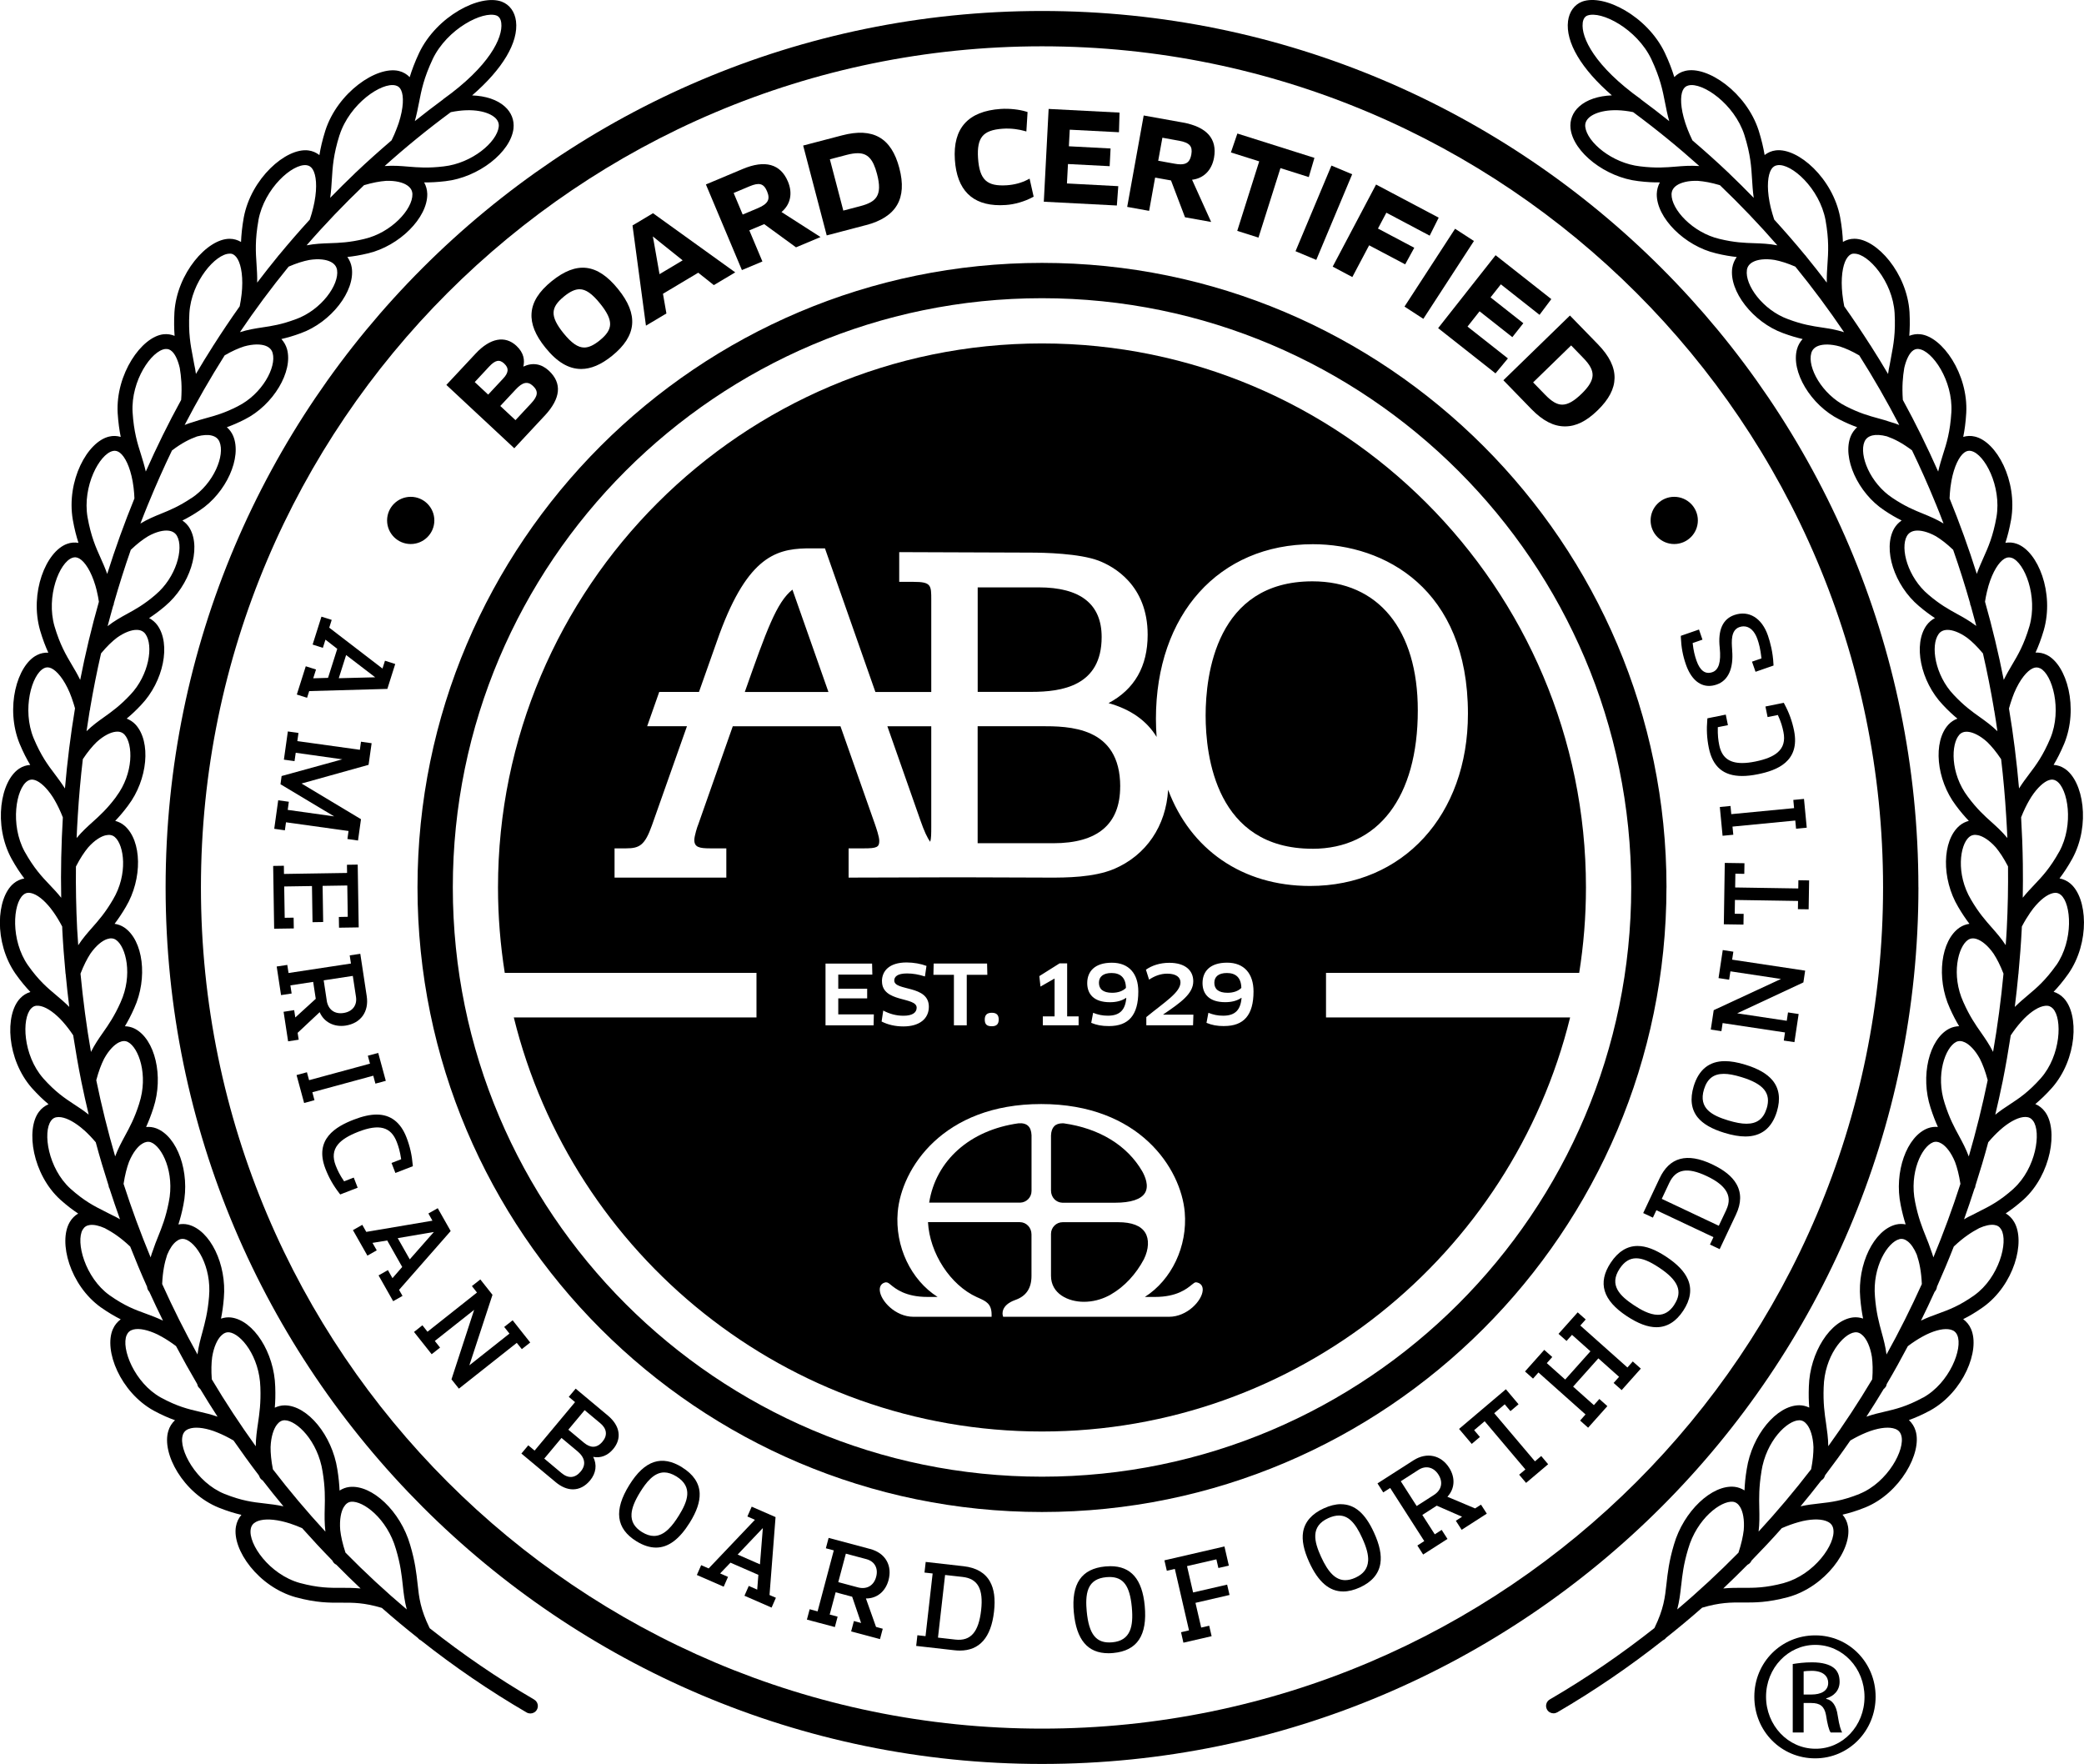 <?xml version="1.0" encoding="UTF-8"?><svg id="Layer_1" xmlns="http://www.w3.org/2000/svg" viewBox="0 0 483.84 409.51"><path d="M241.92,401.31c-107.67,0-195.27-87.62-195.27-195.3S134.24,10.75,241.92,10.75s195.27,87.59,195.27,195.26-87.6,195.3-195.27,195.3M445.39,206.01C445.39,93.82,354.12,2.55,241.92,2.55S38.45,93.82,38.45,206.01s91.28,203.5,203.47,203.5,203.48-91.29,203.48-203.5"/><path d="M241.92,342.82c-75.42,0-136.79-61.37-136.79-136.81s61.36-136.78,136.79-136.78,136.8,61.36,136.8,136.78-61.37,136.81-136.8,136.81M386.91,206.01c0-79.94-65.05-144.98-144.99-144.98S96.93,126.07,96.93,206.01s65.04,145.01,144.98,145.01,144.99-65.05,144.99-145.01"/><path d="M304.7,197.05c15.32,0,24.47-12.01,24.47-32.13,0-18.76-9.15-29.96-24.47-29.96-22.37,0-24.79,21.78-24.79,31.15s2.42,30.93,24.79,30.93"/><path d="M172.92,160.65h19.42l-8.36-23.76c-3.66,2.89-6.01,9.42-11.06,23.76"/><path d="M215.97,195.42c.23-.75.24-1.85.24-3.53v-23.28h-10.19l7.67,21.84c.87,2.5,1.58,4.03,2.28,4.98"/><path d="M260.08,182.61c0-14.02-11.99-14.02-18.44-14.02h-14.66v27.17h17.56c10.3,0,15.53-4.42,15.53-13.15"/><path d="M255.77,147.89c0-7.66-4.93-11.53-14.66-11.53h-14.12v24.26h12.5c6.99,0,16.28-1.32,16.28-12.72"/><path d="M284.85,225.89c-1.95,0-2.92.86-2.92,2.27s.9,2.32,3.08,2.32c1.34,0,2.48-.4,3.19-1.13-.04-2.43-1.34-3.46-3.35-3.46"/><path d="M215.71,279.2h21.16c1.46-.05,2.62-1.24,2.62-2.71v-12.95c-.09-1.96-1.04-2.9-3.01-2.76-11.28,1.57-19.2,8.61-20.76,18.43"/><path d="M244.01,296.19c0,4.14,3.95,6.03,7.64,6.03,1.96,0,3.96-.49,5.77-1.43.09-.05.19-.11.3-.16.09-.05.18-.1.27-.16,3.05-1.76,5.75-4.65,7.6-8.15,1.13-2.32,1.24-4.64.28-6.17-1-1.6-3.11-2.41-6.27-2.41h-12.88c-1.5,0-2.71,1.22-2.71,2.71v9.74Z"/><path d="M246.98,260.78c-.07,0-.17,0-.27,0-1.73,0-2.61.91-2.7,2.8v12.8c0,1.6,1.16,2.79,2.64,2.84h12.23c3.67,0,6.08-.8,6.97-2.31.95-1.63,0-3.81-.65-4.97-3.5-6.04-9.98-9.99-18.22-11.15"/><path d="M258.07,225.89c-1.95,0-2.93.86-2.93,2.27s.9,2.32,3.08,2.32c1.34,0,2.48-.4,3.19-1.13-.04-2.43-1.34-3.46-3.35-3.46"/><path d="M170.13,168.6l-8.01,22.78c-.2.42-.92,2.69-.92,3.63,0,1.66,1.13,1.94,3.66,1.94h3.77v6.79h-25.95v-6.79h2.7c3.11,0,4.34-.74,5.97-5.32l8.14-23.03h-9.24l2.8-7.96h9.23l4.12-11.65c6.72-19.36,13.41-21.51,20.73-21.68h4.4l11.71,33.34h12.97v-21.37c0-3.4,0-4.2-4.11-4.2h-3.33v-6.9l30.4.11c3.28,0,11.4.18,15.89,1.87,3.42,1.31,11.39,5.61,11.39,17.2,0,7.34-3.05,12.67-9.08,15.87,5.17,1.45,8.87,4.1,11.16,7.85-.1-1.36-.16-2.76-.16-4.2,0-24.25,14.64-40.54,36.44-40.54,16.6,0,36,10.31,36,39.35,0,23.54-15.07,39.99-36.66,39.99-15.81,0-27.78-8.53-32.95-22.33-.48,8.37-5.06,15.2-12.56,18.39-4.78,2-11.32,2-14.84,2l-21.01-.07-25.77.07v-6.79h3.55c3,0,3.57-.28,3.57-1.73,0-.99-.72-3.04-1.02-3.92l-7.99-22.7h-25ZM284.24,238.21c-1.72,0-2.85-.23-4.13-.75l.44-2.33c1.13.44,2.14.67,3.44.67,2.79,0,4.03-1.36,4.26-4.11l-.04-.04c-1.01.69-2.25,1.01-3.76,1.01-3.69,0-5.26-1.87-5.26-4.43,0-2.73,1.76-4.74,5.71-4.74s6.13,2.54,6.13,6.69c0,5.49-2.26,8.02-6.8,8.02M277.07,235.56l-.08,2.47h-10.85v-1.91c4.26-3.49,7.93-5.73,7.93-8.05,0-1.13-.91-2.03-3.09-2.03-1.55,0-2.96.56-4.2,1.39l-.73-2.31c1.38-.98,3.27-1.6,5.43-1.6,3.69,0,5.56,1.77,5.56,4.28,0,2.88-2.83,4.89-6.96,7.7v.06h6.99ZM261.44,231.66c-1.01.69-2.25,1.01-3.76,1.01-3.69,0-5.26-1.87-5.26-4.43,0-2.73,1.76-4.74,5.72-4.74s6.14,2.54,6.14,6.69c0,5.49-2.26,8.02-6.8,8.02-1.72,0-2.85-.23-4.13-.75l.44-2.33c1.12.44,2.14.67,3.43.67,2.79,0,4.04-1.36,4.27-4.11l-.04-.04ZM250.42,235.96v2.06h-8.31v-2.06h2.73v-8.79l-3.27,1.87-.27-2.43,4.7-2.96h1.76v12.31h2.66ZM230.27,235.12c1.14,0,1.6.55,1.6,1.57s-.46,1.56-1.6,1.56-1.64-.42-1.64-1.56c0-1.02.48-1.57,1.64-1.57M224.45,226.31v11.72h-2.98v-11.72h-4.76l.06-2.62h12.4l.06,2.62h-4.78ZM205.69,297.7c.41-.01.66.2,1.1.56,1.12.92,3.44,2.83,8.53,2.83h2.36c-6.19-3.93-9.93-11.73-9.26-19.68.86-10.09,10.45-25.1,33.31-25.1s32.45,15.01,33.33,25.1c.68,7.94-3.06,15.74-9.26,19.68h2.37c5.09,0,7.41-1.92,8.53-2.84.44-.36.68-.56,1-.56,1.07.15,1.61.86,1.53,1.9-.18,2.4-3.62,6.11-7.82,6.11h-38.51l-.1-.38c-.02-.09-.56-2.29,2.93-3.53,2.53-.89,3.75-2.72,3.75-5.6v-9.61c0-1.62-1.22-2.85-2.71-2.85h-21.32c.38,7.21,5.19,14.62,11.35,17.41l.41.18c1.68.76,3.01,1.35,3.01,3.87v.51h-18.14c-4.2,0-7.64-3.71-7.82-6.12-.08-1.03.45-1.74,1.43-1.89M204.76,227.8c0-2.33,1.64-4.36,5.72-4.36,1.62,0,3.35.31,4.62.8l-.36,2.45c-1.43-.46-2.8-.7-4.16-.7-2.29,0-2.96.8-2.96,1.64,0,2.52,8.03.97,8.03,6.09,0,2.77-2.16,4.57-5.91,4.57-1.93,0-3.65-.42-5.06-1.14l.38-2.54c1.47.77,2.98,1.2,4.72,1.2,2.06,0,3.04-.74,3.04-1.87,0-2.58-8.05-1.13-8.05-6.13M201.33,229.52v2.26h-6.71v3.72h8.26l-.06,2.53h-11.16v-14.33h10.81l.06,2.56h-7.91v3.27h6.71ZM307.86,236.21v-10.35h58.78c1.03-6.47,1.57-13.09,1.57-19.84,0-69.63-56.66-126.29-126.3-126.29s-126.29,56.65-126.29,126.29c0,6.75.55,13.37,1.57,19.84h58.44v10.35h-56.34c13.57,55.11,63.39,96.12,122.62,96.12s109.05-41,122.62-96.12h-56.67Z"/><path d="M78.65,157.46l1.71-5.39,6.75,5.17-8.46.21ZM71.79,160.44l17.84-.5h.3s1.83-5.79,1.83-5.79l-2.38-.76-.58,1.82-12.36-9.49.57-1.81-2.38-.75-2.05,6.48,2.38.76.6-1.9,2.74,2.13-2.14,6.74-3.44.1.65-2.04-2.38-.75-2.08,6.56,2.38.76.49-1.54Z"/><polygon points="66.4 190.9 80.92 192.92 80.66 194.78 83.12 195.13 83.81 190.18 70.01 181.9 85.57 177.56 86.28 172.54 83.81 172.19 83.55 174.07 69.03 172.05 69.3 170.16 66.83 169.81 65.91 176.36 68.38 176.7 68.66 174.76 79.47 176.28 65.38 180.16 65.12 182.07 77.58 189.53 66.8 188.02 67.06 186.13 64.59 185.79 63.67 192.41 66.14 192.76 66.4 190.9"/><polygon points="68.17 213.04 66.1 213.07 65.98 205.8 72.43 205.7 72.56 214.09 75.03 214.05 74.9 205.66 80.63 205.57 80.74 212.84 78.67 212.88 78.71 215.37 83.28 215.3 83.05 200.72 80.55 200.76 80.58 202.66 65.93 202.89 65.91 200.99 63.42 201.03 63.65 215.61 68.21 215.54 68.17 213.04"/><path d="M75.86,232.27l-.71-4.68,6.76-1.03.74,4.87c.3,1.96-.83,3.43-2.88,3.74-2.11.33-3.6-.81-3.92-2.91M69.1,239.78l5.12-4.8c.97,2.28,3.31,3.52,6,3.12,3.54-.54,5.48-3.23,4.92-6.86l-1.49-9.81-2.46.37.29,1.89-14.49,2.2-.29-1.88-2.46.37,1.01,6.64,2.46-.37-.29-1.89,5.29-.81.6,3.93-4.75,4.33-.26-1.7-2.46.38,1.05,6.86,2.46-.38-.25-1.59Z"/><polygon points="86.66 249.73 87.16 251.57 89.57 250.92 87.81 244.44 85.4 245.09 85.9 246.93 71.76 250.77 71.26 248.93 68.85 249.58 70.61 256.07 73.01 255.41 72.52 253.57 86.66 249.73"/><path d="M82.14,273.38l-2.25.87c-1.01-1.49-1.49-2.49-1.95-3.66-.75-1.93-.58-3.52.49-4.86.9-1.12,2.46-2.09,4.77-2.99,4.84-1.88,7.56-1.14,8.91,2.36.42,1.08.74,2.14,1.03,4.02l-2.24.87.9,2.32,4.05-1.57-.03-.32c-.19-2.28-.65-4.31-1.45-6.37-1.36-3.51-3.69-5.3-6.92-5.3-1.53,0-3.28.39-5.34,1.19-4.1,1.59-9.23,4.5-6.55,11.41.8,2.06,1.82,3.87,3.23,5.69l.2.26,4.05-1.57-.9-2.32Z"/><path d="M95.13,292.36l-2.79-4.92,8.39-1.43-5.59,6.35ZM104.62,285.77l-2.99-5.28-2.17,1.23.94,1.67-15.36,2.6-.93-1.64-2.17,1.23,3.36,5.92,2.17-1.23-.99-1.73,3.42-.56,3.48,6.15-2.26,2.6-1.06-1.87-2.17,1.23,3.39,5.99,2.17-1.23-.8-1.4,11.97-13.64Z"/><polygon points="123.1 311.67 119.02 306.51 117.06 308.06 118.28 309.6 108.97 316.97 114.34 300.6 111.52 297.03 109.56 298.57 110.74 300.07 99.25 309.17 98.07 307.67 96.12 309.22 100.22 314.39 102.17 312.85 100.95 311.31 110.08 304.09 104.82 320.22 106.54 322.38 119.98 311.75 121.15 313.21 123.1 311.67"/><path d="M130.36,333.82l3.72,3.11c1.77,1.48,2.03,3.14.74,4.69-1.3,1.56-2.88,1.68-4.47.34l-3.99-3.34,4.01-4.8ZM135.74,327.38l3.63,3.03c1.53,1.27,1.72,2.83.52,4.26-.66.8-1.39,1.2-2.17,1.2-.68,0-1.4-.32-2.14-.93l-3.63-3.03,3.78-4.53ZM141.14,328.64l-7.49-6.26-1.6,1.91,1.46,1.22-9.39,11.25-1.47-1.22-1.6,1.91,7.92,6.61c1.35,1.13,2.72,1.7,4.05,1.7,1.47,0,2.85-.71,3.97-2.06,1.41-1.69,1.65-3.67.73-5.48,1.72.35,3.39-.3,4.64-1.81,1-1.19,1.43-2.53,1.23-3.87-.19-1.37-1.04-2.72-2.46-3.91"/><path d="M157.59,351.87c-1.36,2.19-3.24,4.71-5.77,4.71-.88,0-1.81-.31-2.77-.9-1.75-1.09-2.55-2.47-2.43-4.22.09-1.39.74-3.02,2.04-5.12,1.31-2.1,3.11-4.51,5.54-4.51.89,0,1.85.32,2.86.94,3.92,2.44,2.57,5.82.53,9.11M158.38,340.65c-4.72-2.93-8.7-1.66-12.27,4.1-3.63,5.84-3.1,10.11,1.63,13.05,1.58.98,3.12,1.48,4.56,1.48,2.86,0,5.42-1.91,7.85-5.81,1.62-2.61,2.36-4.82,2.29-6.76-.09-2.4-1.46-4.43-4.07-6.05"/><path d="M177.11,354.73l-.67,8.44-5.18-2.27,5.86-6.17ZM180.08,352.21l-5.56-2.43-1,2.28,1.75.77-10.74,11.29-1.74-.76-1,2.28,6.23,2.72,1-2.28-1.83-.8,2.4-2.5,6.48,2.83-.27,3.43-1.96-.86-1,2.28,6.3,2.75,1-2.28-1.48-.64,1.4-18.09Z"/><path d="M196.38,360.69l4.76,1.27c.96.26,1.68.78,2.07,1.52.4.74.47,1.63.2,2.61-.54,2.03-2.19,2.97-4.22,2.43l-4.57-1.22,1.76-6.61ZM201.97,359.59l-9.59-2.56-.64,2.41,1.84.49-3.76,14.16-1.84-.5-.64,2.41,6.49,1.73.64-2.41-1.84-.49,1.38-5.17,3.84,1.03,2.07,6.09-1.67-.45-.64,2.41,6.7,1.79.64-2.41-1.56-.42-2.35-6.61s.05,0,.08,0c2.49,0,4.47-1.63,5.17-4.25.44-1.65.29-3.2-.43-4.48-.75-1.34-2.09-2.3-3.88-2.77"/><path d="M219.42,365.64l4.04.45c3.56.4,4.88,2.78,4.33,7.72-.58,5.08-2.41,7.22-5.98,6.83l-4.04-.46,1.65-14.55ZM223.74,363.61l-8.82-1-.28,2.47,1.89.21-1.65,14.55-1.89-.21-.28,2.48,8.82,1c.45.05.89.08,1.31.08,4.59,0,7.26-3.04,7.94-9.04.34-2.97.03-5.26-.94-6.98-1.13-2.03-3.19-3.23-6.11-3.56"/><path d="M262.32,378.58c-.68,1.62-2.01,2.5-4.07,2.69-3.72.34-5.44-1.78-5.95-7.21-.14-1.53-.25-3.74.46-5.35.67-1.53,2.01-2.37,4.08-2.56.26-.03.51-.04.75-.04,3.22,0,4.71,2.02,5.18,6.97.23,2.46.09,4.21-.45,5.5M257.81,363.6c-.38,0-.77.02-1.19.06-5.54.52-7.93,4.02-7.31,10.68.6,6.37,3.22,9.47,8.04,9.47.36,0,.75-.02,1.14-.06,5.54-.52,7.92-4.1,7.28-10.95-.58-6.19-3.19-9.2-7.97-9.2"/><polygon points="284.9 367.88 277 369.7 275.59 363.58 282.41 362.01 282.87 364.02 285.3 363.47 284.28 359.02 270.34 362.24 270.9 364.66 272.76 364.23 276.05 378.5 274.2 378.93 274.75 381.36 281.3 379.85 280.74 377.42 278.88 377.85 277.55 372.11 285.46 370.28 284.9 367.88"/><path d="M317.63,362.39c-.11,1.75-1.07,3.02-2.95,3.88-.83.38-1.62.57-2.35.57-2.18,0-3.92-1.68-5.63-5.44-1.6-3.52-2.51-7.05,1.69-8.96.88-.4,1.7-.6,2.45-.6,2.14,0,3.76,1.56,5.42,5.22,1.03,2.25,1.47,3.94,1.38,5.34M311.3,349.2c-1.22,0-2.54.33-3.95.97-2.79,1.27-4.4,3.12-4.81,5.48-.32,1.92.14,4.21,1.41,7,2.09,4.59,4.67,6.82,7.9,6.82,1.2,0,2.5-.32,3.87-.94,2.78-1.27,4.39-3.15,4.76-5.58.31-1.97-.18-4.31-1.48-7.15-2.05-4.5-4.5-6.59-7.7-6.59"/><path d="M328.91,349.64l-3.69-5.76,4.14-2.66c1.67-1.07,3.49-.62,4.59,1.1.57.89.77,1.8.57,2.65-.19.82-.76,1.56-1.63,2.11l-3.98,2.55ZM342.5,350.2l-6.46-2.72c1.72-1.83,1.9-4.42.4-6.75-1.89-2.95-5.21-3.66-8.27-1.71l-8.36,5.36,1.34,2.09,1.61-1.03,7.91,12.33-1.6,1.03,1.34,2.09,5.65-3.62-1.35-2.1-1.6,1.03-2.89-4.5,3.35-2.15,5.88,2.57-1.45.93,1.35,2.1,5.84-3.75-1.35-2.09-1.36.87Z"/><polygon points="356.37 339.26 346.91 328.08 349.35 326.02 350.68 327.6 352.56 326.01 349.62 322.52 338.75 331.73 341.69 335.21 343.59 333.6 342.25 332.02 344.69 329.95 354.15 341.14 352.7 342.36 354.31 344.26 359.43 339.93 357.82 338.02 356.37 339.26"/><polygon points="377.84 317.47 366.9 307.73 368.15 306.32 366.29 304.67 361.84 309.66 363.7 311.31 364.97 309.89 369.25 313.71 363.39 320.27 359.12 316.46 360.39 315.04 358.53 313.38 354.06 318.39 355.92 320.05 357.18 318.63 368.11 328.37 366.85 329.79 368.71 331.45 373.18 326.44 371.32 324.78 370.05 326.21 365.23 321.91 371.09 315.35 375.9 319.64 374.63 321.06 376.5 322.72 380.95 317.73 379.08 316.07 377.84 317.47"/><path d="M388.72,302.91c-1.04,1.57-2.28,2.33-3.82,2.33-1.95,0-4.1-1.27-5.54-2.22-3.23-2.14-5.87-4.65-3.33-8.49,1.07-1.62,2.32-2.41,3.83-2.41,1.43,0,3.06.66,5.29,2.13,4.53,2.99,5.59,5.58,3.56,8.65M386.82,291.74c-2.53-1.67-4.69-2.48-6.63-2.48-2.43,0-4.53,1.31-6.24,3.9-3.07,4.65-1.84,8.7,3.75,12.39,2.62,1.73,4.87,2.57,6.87,2.57,2.45,0,4.55-1.29,6.23-3.84,1.69-2.56,2.05-5.01,1.07-7.26-.79-1.83-2.44-3.56-5.05-5.28"/><path d="M400.79,280.89l-1.74,3.68-13.24-6.25,1.73-3.68c1.53-3.25,4.18-3.74,8.7-1.61,2.1.99,3.52,2.04,4.33,3.2.97,1.38,1.04,2.91.21,4.66M397.53,270.31c-5.89-2.78-9.93-1.65-12.24,3.27l-3.79,8.04,2.25,1.06.81-1.72,13.25,6.25-.81,1.72,2.25,1.07,3.79-8.03c1.26-2.66,1.29-5.05.09-7.12-1.01-1.75-2.84-3.23-5.6-4.53"/><path d="M410.16,257.33c-.74,2.42-2.23,3.55-4.69,3.55-1.16,0-2.51-.25-4.24-.77-3.71-1.13-6.96-2.78-5.62-7.2.75-2.46,2.21-3.61,4.6-3.61,1.1,0,2.4.24,4.08.75,5.19,1.58,6.95,3.75,5.88,7.28M405.16,247.16c-1.8-.55-3.34-.81-4.7-.81-3.62,0-6.06,1.96-7.24,5.83-.88,2.94-.57,5.37.93,7.23,1.23,1.51,3.25,2.68,6.19,3.58,1.87.57,3.46.85,4.88.85,3.69,0,6.15-1.95,7.32-5.79.89-2.93.54-5.38-1.04-7.27-1.28-1.53-3.35-2.71-6.34-3.62"/><polygon points="402.43 220.94 399.97 220.56 398.99 227.07 401.45 227.44 401.75 225.5 413.49 227.27 398.08 234.42 397.87 234.52 397.19 239.02 399.66 239.39 399.94 237.51 414.42 239.69 414.14 241.57 416.61 241.94 417.59 235.41 415.12 235.04 414.83 236.98 403.32 235.25 418.69 228.07 419.1 225.34 402.15 222.79 402.43 220.94"/><polygon points="417.53 204.35 417.5 206.26 402.85 206.03 402.9 202.83 404.97 202.87 405.01 200.4 400.44 200.33 400.22 214.58 404.78 214.65 404.82 212.16 402.75 212.13 402.8 208.93 417.45 209.16 417.42 211.07 419.91 211.1 420.02 204.39 417.53 204.35"/><polygon points="416.53 187.61 401.95 189.01 401.77 187.11 399.29 187.35 399.93 194.03 402.42 193.79 402.23 191.9 416.81 190.49 416.99 192.39 419.47 192.15 418.83 185.47 416.35 185.71 416.53 187.61"/><path d="M410.39,166.47l2.37-.48c.75,1.64,1.05,2.71,1.3,3.95.41,2.02-.02,3.57-1.31,4.7-1.07.96-2.77,1.65-5.2,2.15-1.17.24-2.17.35-3.07.35-3.06,0-4.75-1.33-5.33-4.18-.23-1.14-.37-2.24-.33-4.14l2.35-.47-.5-2.45-4.26.86-.03.32c-.2,2.28-.09,4.36.35,6.53.89,4.41,3.42,6.54,7.74,6.54,1.09,0,2.29-.13,3.66-.41,4.31-.87,9.86-2.88,8.39-10.14-.44-2.17-1.14-4.12-2.23-6.15l-.15-.29-4.26.86.5,2.44Z"/><path d="M390.24,147.95c.1,2.32.46,4.27,1.17,6.3,1.11,3.21,3.02,4.99,5.37,4.99.58,0,1.19-.11,1.81-.33,2.66-.92,3.92-3.74,3.56-7.94v-.17c-.14-1.91-.32-4.52,1.7-5.22.32-.11.64-.17.96-.17,1.4,0,2.54,1.06,3.21,2.97.34.97.7,2.25.94,4.47l-2.2.76.82,2.35,4.18-1.45-.02-.32c-.12-2.78-.77-5.15-1.29-6.66-1.4-4.05-4.41-5.91-7.79-4.75-2.71.94-3.85,3.51-3.39,7.63.33,3.28-.23,5.13-1.72,5.64-1.61.56-2.87-.34-3.68-2.68-.41-1.2-.69-2.27-.89-4.08l2.28-.79-.81-2.35-4.21,1.46v.32Z"/><path d="M117.09,84.44c.54.51.79,1.01.76,1.55-.04.57-.37,1.2-1.02,1.88l-3.49,3.74-3.12-2.91,3.32-3.57c1.44-1.54,2.41-1.77,3.55-.7M124.61,91.42c-.06.63-.48,1.35-1.27,2.19l-3.66,3.93-3.53-3.29,3.61-3.86c1.54-1.66,2.74-1.95,3.95-.82.68.63.97,1.23.9,1.86M126.44,96.53c3.77-4.05,4.1-7.57.99-10.47-1.75-1.63-3.81-1.96-5.93-.95.34-1.41.18-3.16-1.6-4.82-2.63-2.45-6.08-1.84-9.46,1.78l-6.81,7.29,15.77,14.71,7.03-7.54Z"/><path d="M130.95,68.82c1.41-1.14,2.55-1.67,3.61-1.67,1.44,0,2.92,1.03,4.77,3.33,1.61,1.99,2.35,3.52,2.32,4.81-.03,1.26-.78,2.41-2.42,3.74-1.39,1.12-2.53,1.65-3.59,1.65-1.47,0-2.95-1.03-4.81-3.32-1.61-2-2.35-3.52-2.31-4.81.04-1.24.78-2.39,2.43-3.72M134.92,85.66c2.28,0,4.64-1,7.18-3.05,5.75-4.65,6.2-9.58,1.4-15.5-4.82-5.97-9.62-6.52-15.42-1.83-2.96,2.4-4.5,4.83-4.67,7.45-.17,2.49.88,5.11,3.24,8.01,2.68,3.32,5.38,4.92,8.28,4.92"/><path d="M151.56,54.89l6.93,5.55-5.37,3.21-1.34-7.63-.22-1.13ZM154.72,72.77l-.8-4.57,8.19-4.89,3.62,2.88,4.97-2.96-19.09-13.73-4.76,2.84,3.12,23.26,4.75-2.83Z"/><path d="M170.32,44.81l3.68-1.55c2.24-.94,3.3-.7,4.08,1.14.41.97.45,1.7.13,2.28-.32.6-1.05,1.14-2.24,1.64l-3.54,1.49-2.1-5.01ZM177.01,60.71l-3.04-7.23,3.45-1.45,7.39,5.39,5.69-2.39-9.06-5.81c2.08-1.73,2.65-4.33,1.49-7.08-1.71-4.07-5.3-5.1-10.52-2.9l-8.52,3.58,8.36,19.88,4.77-2Z"/><path d="M195.79,48.88l-3.12-11.9,3.93-1.03c1-.26,1.83-.38,2.54-.38,2.31,0,3.57,1.35,4.48,4.83,1.34,5.09-.27,6.5-3.9,7.46l-3.93,1.03ZM201.02,52.28c7.09-1.86,9.64-6.19,7.78-13.25-1.84-7.04-6.1-9.49-13.31-7.6l-9.02,2.36,5.47,20.86,9.07-2.38Z"/><path d="M232.2,47.64c.42,0,.87-.02,1.32-.05,2.03-.13,4.34-.8,6.17-1.78l.29-.15-.94-4.19-.5.26c-1.41.73-3.06,1.16-4.78,1.28-4.61.29-6.34-1.21-6.69-6.29-.16-2.45.16-4.07,1.02-5.1.86-1.03,2.35-1.58,4.7-1.74,2.12-.15,3.95.21,4.98.5l.52.14.28-4.51-.32-.1c-1.56-.49-3.93-.76-5.93-.62-7.54.51-11.12,4.47-10.63,11.8.47,7,4,10.55,10.5,10.55"/><polygon points="259.63 43.22 247.71 42.59 247.95 38.08 257.63 38.58 257.84 34.47 248.16 33.96 248.36 30.11 259.79 30.7 259.92 26.14 243.46 25.29 242.34 46.83 259.3 47.71 259.63 43.22"/><path d="M269.86,31.97l3.92.71c1.23.22,2.03.57,2.46,1.07.41.48.52,1.15.35,2.11-.3,1.64-1,2.29-2.51,2.29-.4,0-.86-.05-1.39-.15l-3.79-.68.97-5.35ZM268.19,41.23l3.68.66,3.25,8.55,6.07,1.09-4.43-9.8c2.69-.32,4.57-2.19,5.1-5.12.39-2.19-.03-3.99-1.26-5.37-1.22-1.36-3.23-2.3-5.98-2.8l-9.09-1.63-3.83,21.22,5.09.92,1.39-7.71Z"/><polygon points="287.25 53.6 292.18 55.16 297.28 39.03 303.86 41.11 305.17 36.65 287.28 31 285.78 35.39 292.35 37.46 287.25 53.6"/><rect x="296.58" y="46.77" width="21.56" height="5.22" transform="translate(142.96 313.74) rotate(-67.25)"/><polygon points="313.97 64.32 317.87 56.95 326.24 61.37 328.35 57.52 319.92 53.06 321.87 49.38 331.93 54.71 334.02 50.53 319.48 42.84 309.41 61.9 313.97 64.32"/><rect x="323.35" y="60.94" width="21.55" height="5.22" transform="translate(98.78 309.09) rotate(-56.98)"/><polygon points="347.21 86.68 350.09 83.21 340.71 75.82 343.51 72.27 351.12 78.27 353.67 75.04 346.06 69.04 348.45 66.01 357.43 73.09 360.17 69.44 347.23 59.25 333.89 76.18 347.21 86.68"/><path d="M355.95,88.77l8.82-8.58,2.83,2.92c1.53,1.57,2.19,2.81,2.15,4.04-.04,1.25-.85,2.61-2.56,4.27-1.77,1.72-3.19,2.52-4.48,2.52-1.21,0-2.41-.69-3.93-2.25l-2.84-2.92ZM355.57,95c2.62,2.69,5.15,3.99,7.76,3.99s5.01-1.22,7.6-3.74c2.59-2.52,3.87-4.95,3.92-7.45.05-2.58-1.22-5.15-3.86-7.87l-6.5-6.68-15.45,15.03,6.53,6.72Z"/><path d="M95.36,126.3c3.02,0,5.48-2.45,5.48-5.48s-2.46-5.48-5.48-5.48-5.49,2.45-5.49,5.48,2.46,5.48,5.49,5.48"/><path d="M388.7,126.3c3.02,0,5.49-2.45,5.49-5.48s-2.46-5.48-5.49-5.48-5.48,2.45-5.48,5.48,2.46,5.48,5.48,5.48"/><path d="M79.27,368.62c-2.73.02-5.32.03-9.64-1.12-7.05-1.95-12.03-9.07-11.42-12.51.13-.77.51-1.29,1.21-1.67,1.3-.69,3.4-.73,5.87-.19.15.04.31.08.46.11.22.06.44.11.66.17.33.09.65.19,1,.3.04.01.07.03.1.04.81.27,1.69.6,2.64,1.02,2.28,2.56,4.62,5.07,7.02,7.53,0,0,0,.01,0,.02.02.04.05.06.06.09.07.15.16.29.27.41.05.05.09.09.14.14.11.1.22.17.35.24.04.02.08.06.12.08,1.84,1.86,3.7,3.7,5.61,5.49-1.64-.15-3.07-.15-4.46-.15M42.41,333.23c.22-.74.66-1.21,1.39-1.49,1.35-.53,3.42-.33,5.76.47.2.08.41.16.62.24.14.06.29.11.43.17,1.08.44,2.25,1.01,3.59,1.79,0,0,0,0,.02.01,1.91,2.75,3.87,5.46,5.9,8.12.01.03.01.05.02.07.02.06.06.1.08.16.05.13.1.26.18.38.05.08.12.14.18.21.08.08.15.16.25.22.06.04.1.08.16.11,1.57,2.04,3.18,4.04,4.82,6.01-1.6-.35-3.02-.51-4.4-.67-2.69-.3-5.22-.59-9.31-2.22-6.56-2.67-10.68-10.35-9.68-13.59M29.41,309.95c.3-.68.78-1.09,1.53-1.29,1.4-.36,3.43.09,5.67,1.16.15.08.31.16.46.25.18.09.36.18.53.28,1,.56,2.06,1.25,3.27,2.15,1.57,2.96,3.2,5.89,4.9,8.78.01.08.05.13.07.2.04.14.07.28.13.4.04.06.09.1.13.16.09.12.18.24.3.33.03.03.05.04.07.06,1.31,2.18,2.66,4.33,4.04,6.46-1.54-.54-2.91-.86-4.26-1.17-2.61-.61-5.07-1.19-8.9-3.27-6.13-3.4-9.29-11.44-7.94-14.5M19.21,285.46c.37-.63.89-.97,1.64-1.07.96-.13,2.16.15,3.47.73,1.78.94,3.61,2.11,5.91,4.28,1.24,3.15,2.54,6.27,3.92,9.34.02.19.05.37.12.54.09.23.23.44.4.62,1.02,2.25,2.08,4.48,3.17,6.69-1.43-.68-2.72-1.16-3.98-1.62-2.51-.91-4.88-1.77-8.44-4.28-5.68-4.08-7.89-12.38-6.22-15.23M11.84,260.18c.42-.56.96-.84,1.7-.85.03,0,.05,0,.08,0,1.43,0,3.25.89,5.14,2.4.27.22.53.44.81.69,0,0,.01,0,.01,0,.83.75,1.7,1.65,2.65,2.76.91,3.41,1.93,6.78,3,10.12,0,.09,0,.18.03.27.03.11.09.19.14.29,0,.02.02.03.02.05.78,2.4,1.59,4.79,2.44,7.15-.66-.4-1.32-.73-1.97-1.03-.56-.3-1.1-.57-1.64-.84-2.39-1.2-4.64-2.33-7.89-5.23-5.19-4.71-6.48-13.16-4.5-15.78M10,250.29c-4.64-5.3-5.02-13.81-2.77-16.17.46-.5,1.01-.7,1.73-.63,1.44.13,3.21,1.24,4.98,3.02.19.19.38.4.57.61.07.08.14.15.2.23.73.83,1.49,1.8,2.28,2.99.56,3.57,1.16,7.11,1.87,10.62,0,.01,0,.02.01.04v.02s0,.04.01.05c.53,2.58,1.1,5.14,1.71,7.69-1.16-.92-2.26-1.66-3.34-2.35-2.24-1.48-4.36-2.87-7.26-6.12M5.4,207.74c.5-.43,1.06-.57,1.75-.42,1.43.29,3.07,1.6,4.64,3.59.2.27.41.55.62.84.02.03.04.06.06.08.64.91,1.29,1.98,1.97,3.27.01.23.01.46.02.69.17,3.37.43,6.71.74,10.03,0,.04,0,.07,0,.11,0,.06.03.1.04.15.24,2.57.52,5.13.84,7.68-1.05-1.05-2.05-1.9-3.03-2.72-1.98-1.66-4.03-3.36-6.56-6.95-4.05-5.81-3.53-14.3-1.07-16.36M6.39,181.31c.53-.35,1.09-.42,1.74-.2,1.15.38,2.67,1.69,4.11,3.91.01.02.03.04.04.06.15.23.3.49.44.74.63,1.09,1.25,2.36,1.87,3.94-.36,6.17-.51,12.39-.38,18.66-.91-1.14-1.81-2.09-2.69-3.01-1.79-1.88-3.64-3.84-5.8-7.71-3.41-6.25-2-14.63.66-16.38M10.18,155.14c.56-.28,1.11-.28,1.73,0,1.3.6,2.94,2.53,4.28,5.69.14.35.28.71.42,1.09.03.09.06.17.09.26.14.38.27.78.4,1.2.11.34.21.68.31,1.04,0,.02,0,.03,0,.05-1.02,6.12-1.79,12.32-2.33,18.57-.02-.02-.03-.04-.04-.05-.77-1.21-1.54-2.24-2.29-3.24-1.59-2.09-3.22-4.26-4.95-8.39-2.72-6.64-.44-14.79,2.39-16.21M16.77,129.5c.58-.21,1.11-.15,1.7.2,1.25.75,2.68,2.9,3.68,6.26.09.32.18.66.27,1,.04.15.07.3.1.45.09.35.16.71.24,1.1.08.38.14.78.2,1.19-1.69,5.96-3.14,12.01-4.34,18.14-.63-1.3-1.29-2.41-1.94-3.5-1.35-2.28-2.75-4.64-4.03-8.96-1.99-6.94,1.15-14.8,4.11-15.87M26.17,104.7c.59-.13,1.11-.01,1.66.4,1.16.89,2.35,3.21,2.97,6.67.07.36.12.74.17,1.13.02.12.04.24.05.36.04.39.09.8.12,1.23.03.39.06.8.07,1.22-2.34,5.74-4.45,11.58-6.32,17.53-.49-1.37-1.02-2.57-1.54-3.73-1.1-2.44-2.23-4.97-3.03-9.46-1.21-7.17,2.78-14.63,5.85-15.34M38.39,81.03c.59-.08,1.11.12,1.6.6.69.67,1.32,1.97,1.74,3.77.34,2.04.56,4.28.33,7.44-2.97,5.41-5.7,10.97-8.21,16.63h0c-.34-1.46-.73-2.73-1.12-3.97-.82-2.58-1.66-5.24-1.95-9.83-.4-7.33,4.44-14.31,7.6-14.65M43.97,72.68c.46-7.37,6.13-13.79,9.34-13.79.62-.05,1.11.25,1.55.79.93,1.15,1.56,3.73,1.35,7.31-.03.37-.06.76-.1,1.16-.02.14-.03.28-.05.42-.05.39-.1.79-.17,1.21-.07.4-.14.81-.22,1.22,0,.05-.02.09-.03.13-2.1,2.96-4.12,5.97-6.07,9.03-.02.03-.05.05-.07.08-.03.05-.05.09-.07.14-1.35,2.12-2.67,4.26-3.94,6.43-.1-.79-.24-1.53-.4-2.24-.11-.61-.21-1.21-.33-1.79-.52-2.69-1.05-5.46-.79-10.1M60,51.1c1.38-7.37,7.91-13.16,11.16-12.75.62.08,1.07.38,1.44.96.79,1.27,1.1,3.95.41,7.57-.06.33-.14.67-.22,1.02-.04.18-.09.37-.13.55-.09.36-.19.74-.3,1.13-.11.37-.23.76-.36,1.14-.03.09-.05.17-.08.26-2.47,2.7-4.87,5.47-7.2,8.29-.03.03-.06.05-.09.08-.04.04-.05.08-.08.12-1.65,2.02-3.26,4.07-4.84,6.14.03-1.55-.06-2.93-.15-4.28-.19-2.75-.38-5.6.45-10.23M78.84,31.35c2.35-7.26,9.74-12.31,12.98-11.52.62.15,1.03.49,1.31,1.11.64,1.36.59,4.09-.57,7.64-.11.32-.23.65-.36.99-.07.2-.15.4-.23.6-.13.34-.28.69-.43,1.05-.19.44-.4.9-.63,1.36-2.86,2.45-5.66,4.95-8.38,7.53-.03.02-.05.04-.08.06-.04.04-.07.09-.11.13-1.93,1.84-3.82,3.72-5.68,5.63.22-1.57.31-2.96.39-4.34.17-2.79.34-5.68,1.78-10.24M100.45,13.73c3.38-7.05,11.65-11.27,14.82-10.13.62.24,1,.82,1.11,1.73.43,3.41-2.83,10.09-13.45,17.68h0s0,.02-.02.03c-.02.02-.04.04-.06.06-2.22,1.63-4.39,3.31-6.54,5.02.43-1.54.7-2.93.97-4.29.57-2.92,1.1-5.68,3.18-10.11M114.9,27.29c.69.62.99,1.33.89,2.15-.42,3.56-6.19,8.45-12.76,9.19-3.6.44-5.99.24-8.29.05-1.7-.14-3.35-.28-5.29-.14-.05,0-.09,0-.14,0,4.89-4.39,10.01-8.56,15.35-12.5,5.27-1.09,8.8-.03,10.23,1.25M84.59,55.47c-3.45.84-5.8.91-8.08.99-1.71.06-3.37.12-5.3.49-.01,0-.02,0-.03.01,4.21-4.85,8.67-9.51,13.34-13.97,2.02-.6,3.64-.89,5.08-1,2.29-.09,4,.39,4.95,1.05.79.54,1.18,1.21,1.2,2.04.07,3.51-4.89,8.93-11.16,10.39M68.66,74.11c-3.28,1.23-5.58,1.58-7.82,1.91-1.65.25-3.26.51-5.09,1.08-.02,0-.04.01-.05.02,3.54-5.24,7.31-10.32,11.31-15.22,1.86-.81,3.39-1.27,4.76-1.54,2.26-.37,4.01-.1,5.03.44.85.44,1.32,1.06,1.46,1.88.52,3.42-3.64,9.28-9.6,11.44M55.25,94.3c-3.09,1.59-5.31,2.2-7.47,2.79-.99.27-1.96.55-2.97.9-.64.17-1.28.4-1.94.67,2.87-5.52,5.97-10.91,9.29-16.16,1.75-1.02,3.2-1.65,4.53-2.08,2.15-.6,3.88-.54,4.94-.15.89.33,1.45.89,1.67,1.69.93,3.29-2.45,9.52-8.06,12.34M44.44,115.63c-2.88,1.93-5.01,2.8-7.08,3.64-1.55.63-3.05,1.25-4.7,2.24-.02.01-.04.02-.06.03.61-1.59,1.24-3.16,1.88-4.73.02-.04.06-.07.07-.12.02-.04.01-.08.03-.11,1.67-4.06,3.45-8.07,5.35-12.01,2.3-1.74,4.09-2.63,5.82-3.25,1.39-.37,2.56-.42,3.37-.21.92.22,1.52.7,1.84,1.46,1.31,3.13-1.3,9.64-6.52,13.08M36.09,138.09c-2.64,2.26-4.67,3.38-6.63,4.45-1.48.81-2.93,1.62-4.47,2.82.41-1.59.85-3.17,1.29-4.75.03-.06.06-.1.08-.16.01-.04.04-.07.05-.1.02-.09.01-.18.02-.28,1.2-4.19,2.51-8.34,3.94-12.43,1.52-1.45,2.8-2.42,4.03-3.16,1.94-1.08,3.62-1.42,4.73-1.28.92.11,1.56.52,1.96,1.21,1.64,2.92-.21,9.66-5,13.67M30.26,161.29c-2.38,2.54-4.27,3.89-6.09,5.19-1.37.97-2.7,1.93-4.08,3.27.24-1.6.48-3.2.74-4.8.03-.08.07-.15.08-.23,0-.06-.01-.13,0-.18.73-4.32,1.58-8.61,2.55-12.85,1.35-1.63,2.53-2.75,3.67-3.63,1.8-1.29,3.43-1.83,4.55-1.83h.04c.9,0,1.57.32,2.03.94,1.95,2.68.84,9.57-3.48,14.11M26.98,184.97c-2.09,2.81-3.83,4.38-5.51,5.89-1.21,1.09-2.39,2.16-3.58,3.58-.03.04-.07.07-.1.11.06-1.68.16-3.34.26-5.01v-.02s0-.01,0-.02c.27-4.45.66-8.87,1.18-13.26,1.15-1.73,2.19-2.97,3.2-3.96,1.69-1.54,3.28-2.28,4.42-2.4.88-.11,1.56.13,2.07.68,1.95,2.12,2.17,8.94-1.95,14.39M26.23,208.84c-1.78,3.05-3.34,4.82-4.85,6.53-1.1,1.25-2.17,2.47-3.22,4.07-.08-1.27-.18-2.53-.25-3.81-.24-4.84-.33-9.66-.28-14.46.99-1.94,1.93-3.34,2.87-4.47,1.49-1.67,2.97-2.55,4.07-2.79.86-.19,1.54-.05,2.09.42,2.16,1.86,3.1,8.59-.43,14.51M28.01,232.67c-1.45,3.25-2.81,5.21-4.12,7.08-.97,1.38-1.91,2.74-2.77,4.46-1.05-5.98-1.84-12.05-2.43-18.17.77-1.98,1.52-3.44,2.31-4.66,1.34-1.91,2.75-2.99,3.84-3.36.82-.28,1.5-.22,2.08.17,2.33,1.58,3.96,8.15,1.09,14.47M32.33,256.17c-1.08,3.42-2.23,5.53-3.34,7.57-.8,1.49-1.58,2.92-2.25,4.72,0,0,0,.01,0,.02-1.69-5.81-3.16-11.72-4.39-17.71.55-2.08,1.15-3.64,1.81-4.96,1.13-2.07,2.44-3.33,3.49-3.83.77-.36,1.44-.39,2.05-.07,2.48,1.29,4.79,7.63,2.62,14.27M35.04,265.19c2.59.98,5.57,7.02,4.14,13.92-.69,3.55-1.6,5.79-2.47,7.96-.43,1.06-.85,2.12-1.22,3.26-.2.5-.37,1.03-.52,1.58-2.31-5.58-4.41-11.27-6.28-17.07.33-2.11.75-3.73,1.26-5.11.91-2.2,2.07-3.61,3.08-4.22.72-.44,1.38-.55,2.01-.32M42.85,287.66c2.68.66,6.32,6.35,5.68,13.41-.3,3.62-.94,5.97-1.55,8.24-.45,1.63-.88,3.22-1.13,5.13-2.96-5.31-5.68-10.77-8.2-16.35.13-2.94.56-4.96,1.16-6.78.61-1.49,1.36-2.53,2.08-3.09.66-.53,1.3-.71,1.96-.55M53.22,309.3c2.74.35,7.02,5.6,7.23,12.76.14,3.65-.22,6.08-.56,8.42-.25,1.69-.49,3.34-.51,5.28-3.62-5.03-7.03-10.21-10.21-15.55-.15-2.08-.1-3.73.09-5.17.39-2.42,1.22-4.09,2.07-4.94.61-.61,1.22-.87,1.89-.79M66.09,329.72c2.78.02,7.71,4.78,8.81,11.94.6,3.64.55,6.12.49,8.52-.04,1.74-.07,3.44.16,5.4-4.27-4.64-8.35-9.46-12.19-14.47-.4-2.05-.55-3.7-.54-5.17.1-2.47.73-4.25,1.48-5.21.53-.68,1.12-1.01,1.79-1.01M79.82,349.87c.45-.75,1-1.15,1.68-1.23,2.82-.27,8.38,3.9,10.42,10.98,1.07,3.57,1.34,6.05,1.6,8.45.19,1.8.39,3.56.92,5.57-4.95-4.18-9.7-8.58-14.23-13.19-.68-2.06-1.05-3.74-1.22-5.24-.2-2.46.2-4.31.83-5.35M124.05,394.58c-8.54-4.98-16.64-10.53-24.29-16.58-2.16-4.42-2.46-7.04-2.81-10.3-.27-2.44-.57-5.2-1.73-9.06-2.23-7.75-8.82-14.03-14.12-13.43-.82.1-1.58.39-2.26.83-.07-1.44-.21-3.04-.52-4.93-1.21-7.88-6.91-14.82-12.21-14.85-.81,0-1.58.2-2.31.54.12-1.41.17-2.99.1-4.87-.22-7.9-5.01-15.41-10.26-16.07-.8-.09-1.58.01-2.33.27.28-1.37.51-2.92.66-4.77.7-7.82-3.17-15.78-8.3-17.06-.75-.18-1.51-.17-2.25-.04.41-1.29.81-2.74,1.15-4.49,1.58-7.63-1.36-15.96-6.32-17.83-.75-.28-1.54-.37-2.33-.3.57-1.26,1.14-2.69,1.7-4.43,2.41-7.35.39-15.94-4.32-18.39-.73-.37-1.51-.55-2.3-.57.7-1.17,1.43-2.52,2.16-4.19,3.19-6.99,2.11-15.75-2.31-18.74-.68-.46-1.45-.74-2.25-.85.82-1.08,1.69-2.34,2.6-3.9,3.91-6.55,3.77-15.38-.29-18.88-.64-.55-1.37-.9-2.16-1.12.93-.98,1.93-2.12,2.99-3.56,4.57-6.04,5.38-14.82,1.73-18.8-.59-.63-1.29-1.08-2.06-1.38,1.04-.86,2.15-1.88,3.37-3.19,5.2-5.47,6.95-14.11,3.75-18.51-.52-.7-1.16-1.24-1.91-1.63,1.12-.74,2.34-1.62,3.7-2.78,5.76-4.83,8.45-13.24,5.77-18.01-.44-.77-1.04-1.39-1.74-1.87,1.21-.6,2.52-1.34,4-2.34,6.17-4.06,9.88-12.29,7.79-17.29-.34-.8-.84-1.47-1.47-2.03,1.24-.44,2.59-1.02,4.15-1.81,6.61-3.32,11.29-11.12,9.81-16.36-.26-.87-.7-1.64-1.3-2.3,1.33-.31,2.8-.72,4.52-1.36,7.01-2.53,12.64-9.77,11.82-15.2-.14-.91-.5-1.76-1.02-2.49,1.38-.15,2.93-.39,4.74-.83,7.34-1.71,13.92-8.3,13.81-13.83-.03-.96-.28-1.85-.72-2.65,1.43.01,3.04-.06,4.96-.29,7.61-.86,15.13-6.69,15.78-12.23.21-1.94-.5-3.74-2.02-5.1-1.76-1.58-4.42-2.46-7.59-2.58,7.06-6.09,10.81-12.33,10.19-17.24-.28-2.18-1.47-3.82-3.32-4.53-5.05-1.85-15.07,3.36-19.16,11.88-1.03,2.2-1.7,4.02-2.2,5.65-.68-.69-1.51-1.19-2.5-1.43-5.15-1.25-14.22,4.99-17.08,13.82-.7,2.23-1.12,4.07-1.38,5.7-.75-.58-1.61-.96-2.58-1.08-5.21-.64-13.28,6.53-14.98,15.55-.4,2.24-.57,4.08-.64,5.7-.79-.46-1.67-.73-2.63-.73h-.04c-5.17,0-12.21,7.99-12.79,17.04-.12,2.16-.08,3.93.04,5.49-.8-.33-1.67-.46-2.56-.37-5.1.55-11.15,9.26-10.66,18.28.14,2.21.4,3.99.71,5.55-.86-.25-1.76-.3-2.67-.08-5.08,1.17-9.98,10.29-8.46,19.29.38,2.17.84,3.89,1.32,5.39-.88-.15-1.78-.09-2.66.24-4.89,1.77-8.74,11.37-6.25,20.08.62,2.1,1.26,3.75,1.91,5.17-.9-.04-1.79.13-2.63.56-4.65,2.33-7.42,12.3-4.02,20.61.84,2,1.65,3.57,2.45,4.89-.9.06-1.77.33-2.56.86-4.37,2.87-6.05,13.08-1.78,20.92,1.05,1.9,2.03,3.35,2.97,4.58-.9.16-1.75.54-2.49,1.16-4.03,3.37-4.61,13.71.46,20.99,1.25,1.76,2.38,3.09,3.44,4.2-.89.27-1.7.75-2.37,1.47-3.65,3.82-3.12,14.18,2.7,20.82,1.44,1.6,2.71,2.8,3.88,3.77-.86.38-1.62.95-2.22,1.75-3.15,4.16-1.45,14.6,4.96,20.41,1.55,1.39,2.9,2.4,4.14,3.22-.79.48-1.46,1.13-1.95,1.98-2.72,4.63.06,14.66,7.19,19.78,1.77,1.24,3.27,2.11,4.64,2.8-.78.58-1.4,1.32-1.82,2.27-2.18,4.94,1.76,14.64,9.45,18.91,1.91,1.03,3.52,1.73,4.97,2.24-.72.67-1.26,1.5-1.55,2.5-1.6,5.22,3.47,14.45,11.69,17.79,2.05.82,3.76,1.33,5.28,1.68-.64.76-1.09,1.66-1.27,2.71-.96,5.4,5.27,14.04,13.92,16.43,4.77,1.28,7.71,1.27,10.56,1.25,2.7-.01,5.25-.03,9.39,1.21,2.73,2.41,5.53,4.73,8.39,7,.18.25.42.43.69.55,7.73,6.1,15.92,11.71,24.54,16.73.28.16.58.23.87.23.6,0,1.18-.31,1.5-.86.48-.82.2-1.88-.62-2.36"/><path d="M473.85,250.28c-2.92,3.27-5.04,4.67-7.28,6.14-1.08.7-2.17,1.43-3.33,2.36.6-2.54,1.18-5.1,1.7-7.67.01-.03.02-.06.03-.08,0-.02,0-.04,0-.06.7-3.5,1.31-7.04,1.86-10.6.81-1.21,1.57-2.2,2.31-3.03.03-.05.07-.08.11-.12.22-.25.44-.49.66-.72,1.76-1.77,3.52-2.87,4.96-3,.72-.07,1.27.14,1.75.64,2.23,2.34,1.85,10.87-2.78,16.14M467.51,275.95c-3.26,2.91-5.52,4.04-7.91,5.24-.55.28-1.1.56-1.67.86-.64.29-1.29.62-1.94,1.02.85-2.37,1.66-4.75,2.43-7.15.01-.01.02-.03.03-.04.05-.1.11-.19.14-.3.03-.09.02-.18.03-.28,1.07-3.35,2.08-6.71,2.99-10.12.94-1.11,1.81-2,2.64-2.75.01-.01.02-.02.03-.03.27-.25.53-.46.79-.68,1.89-1.52,3.72-2.41,5.14-2.41h.08c.74.02,1.28.29,1.71.87,1.98,2.61.68,11.05-4.49,15.75M458.42,300.68c-3.56,2.52-5.94,3.37-8.44,4.29-1.27.46-2.57.93-3.99,1.62,1.09-2.21,2.15-4.44,3.17-6.69.17-.18.31-.38.4-.62.08-.17.11-.36.14-.56,1.37-3.08,2.68-6.19,3.91-9.33,2.29-2.17,4.13-3.34,5.91-4.28,1.31-.59,2.51-.86,3.47-.74.76.1,1.27.44,1.64,1.08,1.68,2.85-.54,11.15-6.21,15.22M446.5,324.44c-3.85,2.09-6.31,2.67-8.92,3.28-1.35.31-2.72.63-4.26,1.17,1.38-2.13,2.73-4.28,4.03-6.45.03-.02.06-.04.09-.06.12-.09.2-.21.29-.33.05-.06.1-.1.13-.16.07-.13.1-.27.13-.4.02-.07.06-.13.07-.21h0c1.7-2.88,3.32-5.8,4.88-8.76,1.22-.92,2.3-1.61,3.31-2.17.14-.08.28-.15.41-.22.19-.1.39-.2.58-.3,2.22-1.07,4.24-1.51,5.64-1.15.75.19,1.24.6,1.54,1.3,1.35,3.05-1.81,11.09-7.93,14.48M431.76,346.81c-4.1,1.63-6.64,1.92-9.32,2.22-1.39.16-2.8.31-4.41.67,1.64-1.98,3.25-3.97,4.82-6.01.06-.04.11-.07.16-.11.1-.07.18-.15.26-.23.06-.07.12-.12.17-.2.09-.12.14-.25.19-.39.02-.06.06-.1.08-.16,0-.02,0-.04,0-.06h0s0-.02,0-.02c2.02-2.66,3.98-5.35,5.88-8.1.02,0,.02-.01.03-.02,1.34-.78,2.51-1.35,3.58-1.79.15-.06.3-.12.44-.17.2-.08.41-.16.61-.23,2.34-.8,4.41-1,5.77-.48.73.28,1.17.75,1.39,1.5.99,3.22-3.13,10.91-9.67,13.57M414.22,367.5c-4.34,1.15-6.93,1.14-9.66,1.12-1.4,0-2.83-.01-4.47.15,1.91-1.8,3.77-3.64,5.62-5.5.04-.02.08-.05.12-.07.13-.07.25-.15.36-.25.05-.05.09-.09.14-.14.11-.12.19-.26.27-.41.02-.04.05-.06.06-.09,0-.01,0-.02,0-.02,2.4-2.46,4.74-4.95,7.02-7.52,1.43-.62,2.66-1.05,3.79-1.37.16-.05.33-.09.49-.13.21-.06.42-.11.62-.16,2.45-.53,4.55-.48,5.84.2.7.37,1.09.9,1.22,1.67.61,3.44-4.38,10.55-11.41,12.5M390.32,368.09c.26-2.4.53-4.88,1.61-8.48,2.03-7.06,7.62-11.25,10.39-10.97.69.08,1.24.49,1.69,1.23.63,1.05,1.04,2.91.83,5.38-.18,1.49-.55,3.16-1.22,5.21-4.53,4.6-9.27,9.01-14.22,13.18.52-2.01.72-3.76.91-5.56M408.94,341.64c1.09-7.15,6.03-11.91,8.8-11.92.68,0,1.27.33,1.8,1.01.75.96,1.39,2.75,1.49,5.22,0,1.46-.14,3.11-.54,5.14-3.85,5.01-7.92,9.83-12.2,14.48.23-1.97.2-3.67.16-5.41-.05-2.39-.1-4.86.5-8.52M423.4,322.04c.19-7.14,4.48-12.39,7.22-12.73.67-.09,1.3.17,1.91.78.85.85,1.68,2.52,2.07,4.93.18,1.45.24,3.1.08,5.18-3.18,5.33-6.59,10.52-10.21,15.54-.03-1.93-.27-3.57-.51-5.26-.35-2.34-.7-4.78-.56-8.44M440.98,287.67c.66-.16,1.31.02,1.97.55.71.56,1.46,1.6,2.07,3.06.61,1.83,1.04,3.87,1.17,6.82-2.52,5.57-5.24,11.03-8.2,16.35-.25-1.91-.68-3.49-1.13-5.12-.62-2.27-1.26-4.62-1.55-8.26-.63-7.04,3-12.73,5.67-13.39M448.78,265.19c.65-.23,1.3-.13,2.03.32,1.01.62,2.18,2.03,3.09,4.25.51,1.37.92,2.98,1.25,5.08-1.87,5.8-3.96,11.49-6.28,17.07-.16-.56-.33-1.09-.53-1.6-.37-1.14-.79-2.18-1.22-3.24-.87-2.17-1.77-4.42-2.48-7.97-1.42-6.88,1.56-12.92,4.14-13.9M454.11,241.91c.62-.32,1.29-.29,2.06.07,1.06.5,2.37,1.75,3.5,3.83.66,1.31,1.26,2.88,1.81,4.95-1.23,5.99-2.7,11.9-4.39,17.72-.67-1.81-1.45-3.25-2.25-4.74-1.11-2.03-2.25-4.14-3.34-7.58-2.17-6.62.15-12.96,2.62-14.25M456.91,218.2c.59-.39,1.28-.46,2.09-.17,1.09.37,2.51,1.45,3.84,3.36.79,1.22,1.55,2.68,2.31,4.65-.58,6.12-1.38,12.18-2.42,18.16,0,0-.01-.01-.01-.02-.87-1.71-1.8-3.05-2.76-4.43-1.32-1.88-2.68-3.84-4.13-7.11-2.87-6.3-1.24-12.87,1.09-14.45M457.17,194.33c.56-.48,1.25-.62,2.09-.43,1.1.24,2.58,1.13,4.08,2.8.94,1.13,1.86,2.52,2.86,4.44.05,4.8-.04,9.62-.29,14.47-.06,1.28-.16,2.54-.25,3.81-1.04-1.59-2.11-2.81-3.21-4.06-1.51-1.71-3.08-3.48-4.86-6.54-3.51-5.91-2.58-12.63-.43-14.49M454.89,170.58c.52-.56,1.2-.78,2.09-.68,1.12.12,2.72.84,4.4,2.37,1.02,1,2.06,2.24,3.22,3.98.52,4.39.91,8.82,1.18,13.27h0v.02c.1,1.67.2,3.34.27,5.01-.04-.04-.06-.07-.09-.1-1.19-1.43-2.37-2.5-3.58-3.59-1.69-1.51-3.42-3.08-5.52-5.91-4.11-5.44-3.9-12.26-1.96-14.37M450.09,147.19c.46-.63,1.13-.94,2.04-.96h.03c1.12,0,2.76.54,4.57,1.85,1.13.87,2.3,2,3.65,3.62.97,4.24,1.82,8.53,2.55,12.85,0,.06-.02.12-.01.18.02.08.06.15.08.22.27,1.6.51,3.2.74,4.81,0,0,0,0,0,0-1.38-1.34-2.71-2.3-4.07-3.27-1.83-1.3-3.72-2.65-6.1-5.2-4.31-4.53-5.42-11.42-3.48-14.09M442.74,124.42c.4-.7,1.05-1.1,1.97-1.22,1.12-.13,2.81.21,4.76,1.3,1.21.74,2.49,1.71,3.99,3.14,1.43,4.09,2.75,8.23,3.94,12.42.01.09,0,.19.02.28.03.1.09.18.13.27.44,1.56.87,3.13,1.28,4.7-.08-.06-.16-.11-.25-.17-1.45-1.09-2.81-1.84-4.21-2.61-1.96-1.08-3.98-2.19-6.64-4.46-4.77-3.99-6.63-10.74-5-13.65M432.87,102.56c.32-.76.92-1.24,1.84-1.47.81-.2,1.98-.16,3.37.21,1.74.62,3.52,1.51,5.83,3.25,1.9,3.94,3.69,7.95,5.35,12.01.02.04.01.08.02.11.02.05.05.08.08.12.64,1.57,1.27,3.15,1.87,4.74-.02-.02-.04-.03-.07-.04-1.64-.98-3.14-1.6-4.68-2.23-2.07-.84-4.2-1.71-7.09-3.65-5.21-3.42-7.82-9.95-6.52-13.06M420.52,81.97c.24-.8.78-1.36,1.67-1.69,1.07-.39,2.8-.45,4.95.15,1.32.43,2.77,1.06,4.52,2.08,3.33,5.24,6.42,10.63,9.29,16.16-.66-.28-1.31-.5-1.95-.67-1-.35-1.97-.62-2.96-.89-2.16-.59-4.38-1.21-7.48-2.8-5.59-2.8-8.97-9.04-8.04-12.32M405.57,62.68c.13-.83.61-1.45,1.46-1.89,1.02-.53,2.75-.8,5-.44,1.38.27,2.91.74,4.79,1.55,4,4.9,7.77,9.99,11.32,15.23-.02,0-.03-.01-.04-.02-1.83-.58-3.45-.83-5.1-1.08-2.23-.33-4.53-.68-7.84-1.92-5.94-2.15-10.1-8.01-9.58-11.43M388.08,45.09c.03-.84.41-1.51,1.2-2.05.95-.65,2.65-1.14,4.93-1.05,1.45.11,3.07.4,5.1,1,4.66,4.46,9.12,9.12,13.34,13.97-.02,0-.03,0-.05-.01-1.92-.37-3.58-.43-5.28-.49-2.28-.07-4.63-.15-8.1-.99-6.25-1.46-11.21-6.88-11.14-10.38M368.05,29.45c-.09-.83.2-1.53.89-2.16,1.43-1.28,4.96-2.34,10.22-1.26,5.33,3.94,10.46,8.12,15.36,12.51-.06,0-.1,0-.15,0-1.94-.13-3.59,0-5.28.14-2.31.19-4.69.39-8.31-.06-6.55-.74-12.32-5.63-12.73-9.18M367.45,5.33c.12-.91.49-1.49,1.09-1.72,3.21-1.18,11.46,3.06,14.84,10.1,2.08,4.44,2.62,7.2,3.19,10.12.26,1.36.54,2.75.97,4.29-2.14-1.71-4.32-3.39-6.53-5.02-.03-.02-.04-.05-.07-.07,0,0,0-.02-.02-.03h0c-10.62-7.59-13.89-14.27-13.46-17.68M390.7,20.95c.3-.63.7-.97,1.33-1.12,3.21-.79,10.62,4.26,12.96,11.5,1.45,4.58,1.61,7.47,1.78,10.26.08,1.36.17,2.77.39,4.34-1.85-1.9-3.74-3.79-5.66-5.62-.04-.05-.07-.1-.12-.14-.03-.03-.06-.04-.08-.06-2.72-2.58-5.51-5.08-8.37-7.52-.23-.46-.44-.92-.63-1.37-.16-.36-.31-.72-.44-1.06-.08-.19-.15-.39-.22-.58-.13-.35-.26-.69-.36-1.02-1.16-3.55-1.21-6.27-.58-7.62M411.24,39.31c.37-.58.82-.88,1.45-.96,3.22-.47,9.76,5.38,11.14,12.74.83,4.65.64,7.49.45,10.25-.09,1.29-.17,2.61-.16,4.09v.18c-1.57-2.06-3.17-4.1-4.81-6.11-.04-.05-.06-.1-.1-.15-.03-.04-.07-.06-.11-.1-2.32-2.82-4.72-5.57-7.18-8.27-.06-.16-.1-.31-.15-.47-.1-.31-.19-.62-.28-.91-.12-.41-.22-.79-.32-1.17-.05-.17-.08-.33-.12-.5-.08-.35-.16-.71-.22-1.05-.68-3.62-.38-6.29.41-7.57M430.54,58.89c3.2,0,8.87,6.42,9.33,13.78.26,4.65-.28,7.42-.79,10.11-.11.59-.22,1.2-.33,1.81-.16.71-.3,1.45-.4,2.23-1.27-2.17-2.59-4.3-3.94-6.42-.03-.05-.05-.11-.08-.15-.03-.03-.05-.06-.08-.09-1.96-3.06-3.97-6.08-6.07-9.04h0c-.09-.46-.17-.9-.24-1.34-.07-.41-.12-.81-.16-1.2l-.05-.41c-.05-.42-.08-.82-.1-1.21-.2-3.57.42-6.13,1.35-7.28.43-.54.92-.85,1.56-.79M445.47,81.03c3.14.34,7.98,7.33,7.58,14.64-.28,4.6-1.12,7.27-1.95,9.84-.38,1.23-.77,2.47-1.1,3.9,0,.02-.02.04-.02.06-2.51-5.66-5.24-11.22-8.2-16.63-.22-3.16-.01-5.38.33-7.43.42-1.81,1.06-3.12,1.75-3.8.49-.47,1-.66,1.62-.59M457.68,104.71c3.06.7,7.05,8.17,5.84,15.32-.8,4.5-1.93,7.02-3.03,9.47-.52,1.16-1.05,2.36-1.54,3.73-1.87-5.95-3.98-11.78-6.32-17.52.02-.41.04-.81.07-1.21.03-.45.08-.87.12-1.29.01-.07.02-.13.03-.2.07-.5.14-.98.22-1.43.63-3.36,1.8-5.61,2.93-6.48.54-.41,1.07-.54,1.68-.4M467.08,129.51c2.95,1.07,6.08,8.92,4.1,15.85-1.28,4.34-2.68,6.7-4.04,8.98-.64,1.09-1.3,2.21-1.93,3.5-1.21-6.13-2.66-12.19-4.35-18.15.06-.39.12-.77.19-1.13.08-.4.16-.79.25-1.16.04-.14.07-.28.11-.42.08-.33.16-.66.25-.97,1-3.38,2.44-5.54,3.69-6.29.59-.35,1.13-.42,1.72-.2M473.67,155.15c2.82,1.41,5.1,9.57,2.38,16.19-1.74,4.14-3.37,6.31-4.96,8.4-.76,1-1.52,2.03-2.29,3.24-.01.02-.03.04-.04.06-.55-6.25-1.31-12.45-2.34-18.56.1-.38.2-.75.32-1.1.13-.41.26-.8.39-1.17.04-.1.07-.19.1-.29.13-.36.27-.72.4-1.05,1.34-3.17,2.99-5.11,4.3-5.71.62-.28,1.17-.28,1.73,0M478.11,197.68c-2.16,3.89-4.01,5.83-5.8,7.72-.88.92-1.77,1.87-2.69,3.01.05-2.6.05-5.18.02-7.76v-.03s0-.02,0-.03c0,0,0,0,0,0-.05-3.63-.19-7.24-.4-10.84.63-1.6,1.27-2.89,1.91-3.99.13-.22.26-.46.4-.66.02-.03.04-.07.06-.1,1.45-2.21,2.95-3.51,4.1-3.89.66-.21,1.21-.15,1.75.21,2.66,1.74,4.07,10.11.66,16.36M477.38,224.09c-2.55,3.59-4.6,5.3-6.57,6.96-.99.83-1.99,1.68-3.04,2.72.32-2.55.6-5.11.84-7.68,0-.06.03-.11.03-.16,0-.04,0-.08,0-.11.31-3.33.57-6.67.74-10.03.01-.23.02-.46.03-.69.67-1.28,1.32-2.33,1.95-3.24.05-.07.1-.13.14-.19.18-.26.36-.51.54-.74,1.57-1.99,3.23-3.3,4.66-3.6.68-.15,1.25-.01,1.76.42,2.45,2.05,2.97,10.55-1.07,16.35M476.75,230.29c1.07-1.11,2.2-2.45,3.45-4.21,5.06-7.27,4.48-17.61.46-20.97-.75-.63-1.6-1.01-2.5-1.18.93-1.23,1.92-2.69,2.97-4.59,4.27-7.84,2.58-18.04-1.78-20.9-.8-.53-1.67-.81-2.57-.87.8-1.33,1.61-2.9,2.46-4.91,3.4-8.3.63-18.27-4.01-20.6-.85-.43-1.74-.6-2.64-.56.65-1.43,1.29-3.08,1.91-5.18,2.49-8.69-1.35-18.29-6.23-20.06-.89-.33-1.79-.39-2.68-.24.49-1.5.94-3.23,1.33-5.4,1.52-8.99-3.38-18.11-8.44-19.27-.92-.22-1.82-.18-2.68.08.32-1.56.57-3.34.7-5.56.49-9.01-5.55-17.72-10.64-18.27-.91-.1-1.77.04-2.58.36.12-1.56.16-3.34.05-5.51-.58-9.04-7.62-17.02-12.78-17.02h-.05c-.96,0-1.84.27-2.63.73-.06-1.62-.24-3.46-.64-5.71-1.7-9.01-9.75-16.18-14.95-15.54-.99.12-1.85.51-2.59,1.08-.27-1.64-.69-3.48-1.39-5.72-2.86-8.82-11.93-15.09-17.06-13.81-1,.23-1.84.74-2.52,1.43-.5-1.63-1.17-3.46-2.21-5.66-4.08-8.5-14.11-13.71-19.17-11.86-1.81.69-3.01,2.34-3.29,4.52-.62,4.91,3.12,11.15,10.18,17.25-3.15.12-5.82,1-7.58,2.58-1.52,1.35-2.23,3.17-2.02,5.11.64,5.54,8.16,11.37,15.76,12.22,1.93.24,3.54.31,4.98.29-.44.8-.69,1.71-.72,2.67-.11,5.52,6.47,12.11,13.79,13.81,1.83.45,3.38.69,4.77.85-.52.73-.88,1.57-1.03,2.49-.82,5.41,4.82,12.66,11.8,15.18,1.72.64,3.2,1.06,4.53,1.37-.59.65-1.04,1.42-1.29,2.3-1.49,5.24,3.19,13.04,9.79,16.35,1.56.8,2.92,1.37,4.16,1.82-.62.56-1.13,1.24-1.47,2.04-2.08,4.99,1.63,13.23,7.79,17.27,1.49,1.01,2.8,1.75,4.01,2.34-.7.49-1.3,1.11-1.75,1.88-2.67,4.77.04,13.17,5.77,17.99,1.36,1.16,2.58,2.05,3.71,2.79-.75.4-1.4.94-1.92,1.64-3.19,4.39-1.44,13.04,3.75,18.5,1.22,1.31,2.34,2.34,3.38,3.2-.78.3-1.48.76-2.07,1.38-3.65,3.97-2.84,12.75,1.73,18.79,1.07,1.45,2.07,2.59,3,3.57-.79.21-1.53.58-2.17,1.12-4.07,3.49-4.2,12.32-.3,18.86.92,1.57,1.78,2.83,2.61,3.92-.8.12-1.56.39-2.25.85-4.41,2.98-5.49,11.74-2.31,18.72.74,1.67,1.46,3.02,2.17,4.2-.8.03-1.58.2-2.31.58-4.7,2.45-6.72,11.04-4.32,18.37.56,1.75,1.13,3.19,1.7,4.44-.79-.07-1.57.02-2.33.3-4.93,1.86-7.89,10.2-6.31,17.82.35,1.75.74,3.21,1.15,4.5-.75-.14-1.5-.14-2.25.04-5.12,1.27-8.99,9.24-8.29,17.04.15,1.85.39,3.4.66,4.78-.76-.25-1.54-.35-2.34-.26-5.24.65-10.03,8.16-10.25,16.04-.07,1.89-.03,3.48.09,4.89-.73-.34-1.5-.54-2.31-.54-5.29.03-10.99,6.97-12.2,14.83-.32,1.89-.46,3.51-.52,4.94-.69-.44-1.46-.73-2.28-.83-5.25-.59-11.88,5.69-14.1,13.41-1.16,3.88-1.46,6.64-1.73,9.08-.36,3.26-.65,5.87-2.8,10.29-7.66,6.05-15.76,11.61-24.3,16.58-.83.48-1.1,1.53-.63,2.36.32.55.9.86,1.5.86.3,0,.59-.08.87-.23,8.62-5.03,16.81-10.63,24.54-16.73.28-.12.52-.31.72-.57,2.85-2.27,5.65-4.59,8.37-6.99,4.14-1.23,6.69-1.23,9.39-1.21,2.85.02,5.79.03,10.58-1.25,8.63-2.39,14.86-11.03,13.9-16.42-.18-1.06-.63-1.96-1.27-2.72,1.52-.35,3.23-.85,5.29-1.68,8.06-3.28,13.24-12.68,11.68-17.77-.3-1.01-.84-1.84-1.56-2.51,1.45-.52,3.06-1.21,4.98-2.25,7.69-4.27,11.62-13.96,9.44-18.9-.41-.96-1.04-1.7-1.82-2.28,1.37-.68,2.89-1.56,4.65-2.81,7.13-5.12,9.9-15.15,7.18-19.76-.5-.85-1.16-1.51-1.95-1.98,1.25-.83,2.61-1.84,4.16-3.23,6.39-5.81,8.08-16.25,4.94-20.39-.6-.81-1.36-1.39-2.23-1.76,1.18-.99,2.45-2.18,3.89-3.8,5.81-6.63,6.33-16.98,2.7-20.8-.68-.73-1.49-1.2-2.38-1.48"/><path d="M421.48,379.66c7.78,0,13.98,6.33,13.98,14.24s-6.2,14.31-14.04,14.31-14.12-6.27-14.12-14.31,6.33-14.24,14.12-14.24h.06ZM421.42,381.87c-6.27,0-11.4,5.37-11.4,12.02s5.12,12.09,11.46,12.09c6.33.06,11.4-5.32,11.4-12.02s-5.07-12.09-11.4-12.09h-.06ZM418.75,402.2h-2.53v-15.89c1.33-.2,2.6-.39,4.49-.39,2.41,0,3.99.51,4.94,1.21.94.69,1.45,1.77,1.45,3.3,0,2.08-1.38,3.35-3.1,3.85v.13c1.39.25,2.34,1.52,2.66,3.86.38,2.47.76,3.42,1.02,3.93h-2.66c-.39-.52-.76-1.97-1.08-4.06-.38-2.03-1.39-2.78-3.42-2.78h-1.77v6.84ZM418.75,393.39h1.84c2.09,0,3.86-.76,3.86-2.72,0-1.39-1.01-2.78-3.86-2.78-.83,0-1.39.07-1.84.12v5.38Z"/></svg>